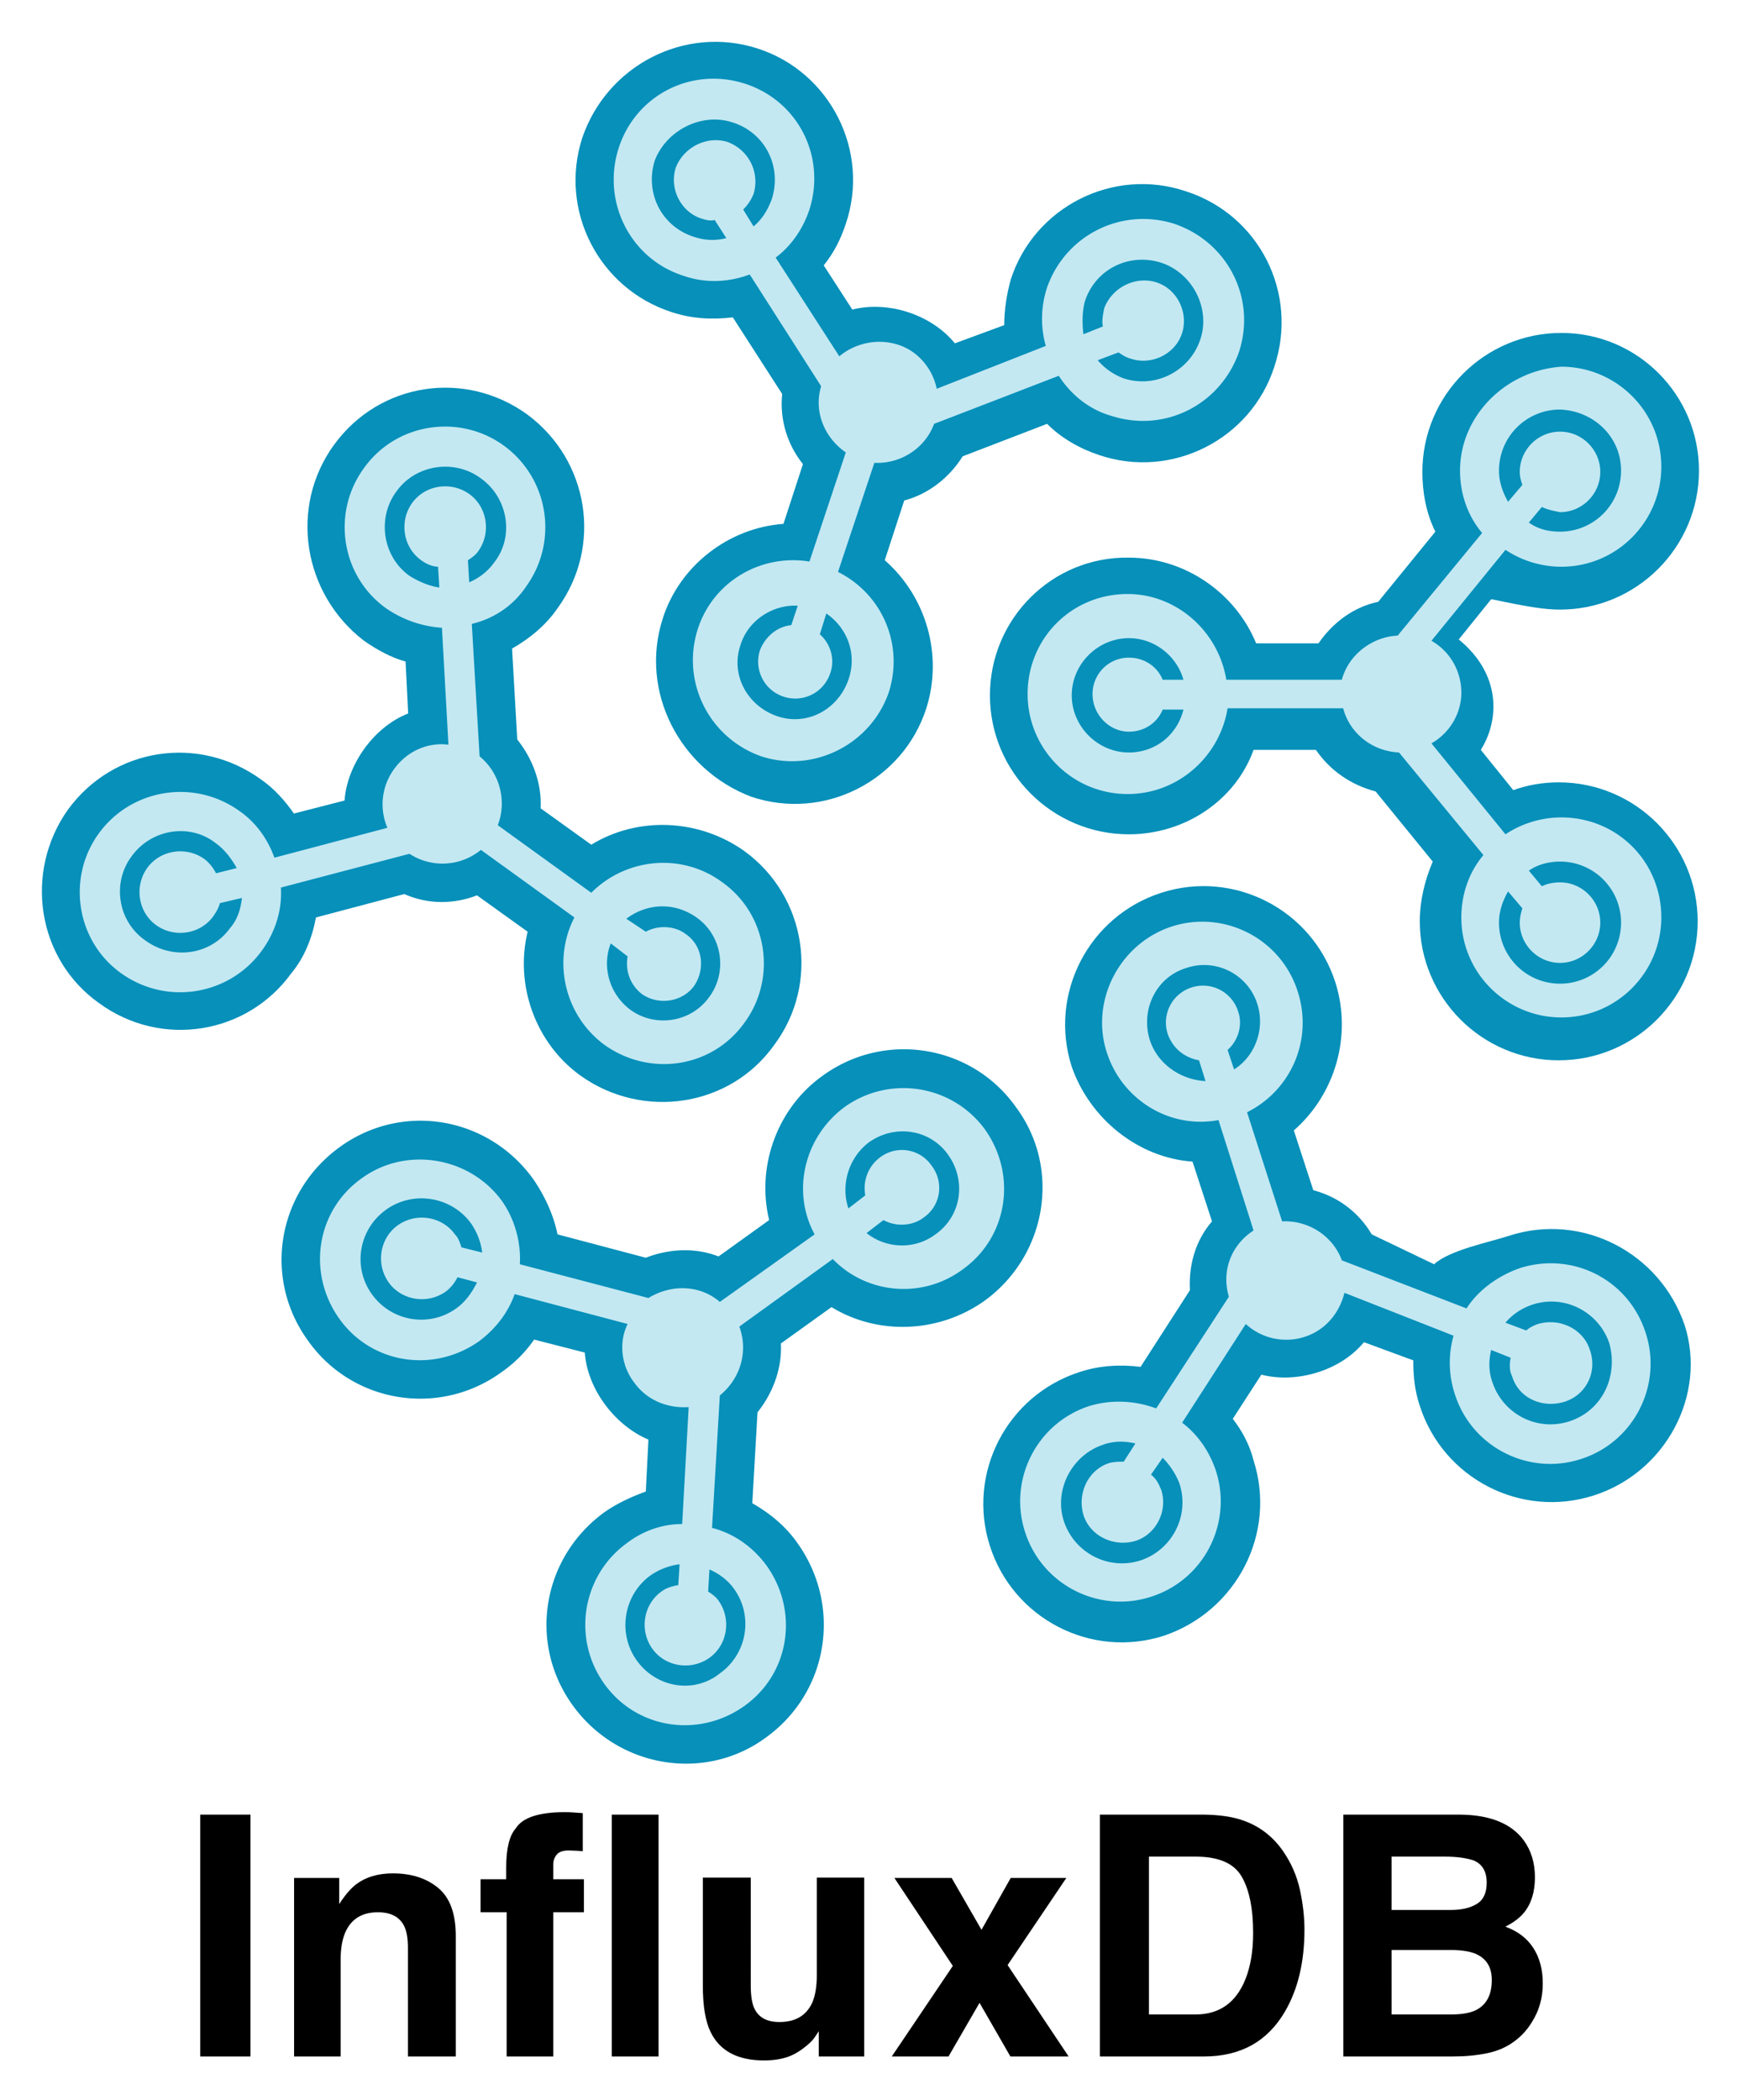 <svg xmlns="http://www.w3.org/2000/svg" role="img" viewBox="-5.45 -5.45 266.64 322.14"><title>InfluxDB logo</title><path fill="#0690BA" d="M82.473 256.2c-6.973-9.564-4.782-22.713 4.781-29.686 1.992-1.394 4.184-2.39 6.375-3.187l.399-7.97c-5.18-2.191-9.364-7.77-9.762-13.348l-7.77-1.992a19.724 19.724 0 0 1-4.981 4.98c-9.563 6.974-22.911 4.782-29.685-4.78-6.973-9.564-4.781-22.713 4.782-29.686 9.562-6.973 22.712-4.781 29.684 4.782 1.794 2.59 3.188 5.578 3.786 8.567l13.547 3.586c3.586-1.395 7.571-1.594 11.157-.2l7.77-5.578c-1.992-8.168 1.195-17.134 8.168-22.114 9.563-6.973 22.911-4.782 29.685 4.781 6.973 9.364 4.782 22.712-4.781 29.685-6.973 4.98-16.337 5.38-23.51.996l-7.769 5.579c.2 3.785-1.195 7.57-3.586 10.559l-.797 13.946c2.79 1.594 5.18 3.586 6.973 6.176 6.774 9.563 4.781 22.712-4.782 29.685-9.363 6.973-22.711 4.781-29.684-4.782z"/><path fill="#C3E8F2" d="M112.157 234.683c-2.191-2.989-5.18-4.981-8.367-5.778l1.195-20.321c3.188-2.59 4.383-6.774 2.989-10.56l14.344-10.36c5.18 5.38 13.747 6.177 19.923 1.595 6.973-4.981 8.367-14.544 3.387-21.517-4.98-6.774-14.544-8.368-21.517-3.387-6.176 4.582-8.168 12.95-4.582 19.525l-14.544 10.36c-2.988-2.59-7.371-2.79-10.957-.598l-19.724-5.18c.2-3.387-.797-6.973-2.789-9.762-4.98-6.774-14.743-8.368-21.517-3.387-6.973 4.98-8.367 14.543-3.386 21.516 4.98 6.973 14.543 8.368 21.516 3.387 2.59-1.992 4.383-4.383 5.38-7.172l17.332 4.582c-1.394 2.79-.996 6.376.996 8.965 1.993 2.79 5.18 3.985 8.368 3.786l-.996 17.93c-2.989 0-5.977.996-8.567 2.989-6.774 4.98-8.368 14.543-3.387 21.516 4.98 6.973 14.544 8.368 21.517 3.387 6.973-4.98 8.367-14.543 3.386-21.516zm15.74-64.949c3.984-2.789 9.363-1.992 12.152 1.993 2.79 3.984 1.993 9.363-1.992 12.153-3.188 2.39-7.57 2.191-10.559-.2l2.59-1.992c1.793.996 4.383.996 6.176-.398 2.59-1.793 3.188-5.38 1.195-7.97-1.793-2.59-5.379-3.187-7.969-1.195-1.793 1.395-2.59 3.586-2.191 5.778l-2.59 1.992c-1.196-3.586 0-7.77 3.187-10.16zm-63.355 25.502c-4.184 2.988-9.961 1.992-12.95-2.192-2.988-4.184-1.992-9.961 2.192-12.95 4.184-2.988 9.961-1.992 12.95 1.992a10.056 10.056 0 0 1 1.793 4.583l-3.188-.797c-.2-.598-.399-1.395-.996-1.992-1.992-2.79-5.977-3.387-8.766-1.395-2.79 1.992-3.387 5.977-1.395 8.766 1.992 2.79 5.977 3.387 8.766 1.395.797-.598 1.395-1.395 1.793-2.192l2.989.797c-.797 1.594-1.793 2.988-3.188 3.985zm27.693 53.99c-2.989-4.184-1.993-9.961 1.992-12.95a10.056 10.056 0 0 1 4.582-1.793l-.199 3.188c-.996.2-1.793.398-2.59.996-2.79 1.992-3.387 5.977-1.395 8.766 1.993 2.79 5.977 3.387 8.766 1.395 2.79-1.992 3.387-5.977 1.395-8.766-.398-.598-.996-.996-1.594-1.395l.2-3.387c1.394.598 2.789 1.594 3.785 2.989 2.988 4.184 1.992 9.961-2.192 12.95-3.984 3.187-9.762 2.191-12.75-1.993z"/><path fill="#0690BA" d="M239.066 223.924c-11.157 3.586-23.11-2.59-26.697-13.746-.797-2.391-.996-4.583-.996-6.973l-7.57-2.79c-3.587 4.383-10.36 6.376-15.74 4.981l-4.383 6.774c1.395 1.793 2.59 3.984 3.188 6.375 3.586 11.157-2.59 23.11-13.747 26.896-11.157 3.586-23.11-2.59-26.696-13.747-3.586-11.157 2.59-23.11 13.746-26.696 2.989-.996 6.176-1.196 9.364-.797l7.57-11.755c-.198-3.785.798-7.57 3.388-10.559l-2.989-9.164c-8.367-.598-15.739-6.575-18.528-14.544-3.586-11.157 2.59-23.11 13.747-26.696 11.157-3.587 23.11 2.59 26.696 13.746 2.59 8.169 0 17.134-6.375 22.712l2.988 9.165c3.786.996 6.973 3.387 8.966 6.774l9.563 4.582c2.39-2.192 8.566-3.387 11.555-4.383 11.157-3.586 23.11 2.59 26.896 13.746 3.386 10.56-2.79 22.513-13.946 26.1z"/><path fill="#C3E8F2" d="M227.71 189.06c-3.387 1.195-6.376 3.386-8.169 6.176l-19.126-7.372c-1.394-3.785-5.18-6.176-9.164-5.977l-5.38-16.735c6.775-3.387 10.161-11.157 7.77-18.528-2.59-8.168-11.355-12.551-19.324-9.961-7.97 2.59-12.552 11.356-9.962 19.325 2.39 7.371 9.762 11.754 17.134 10.36l5.379 16.934c-3.387 2.191-4.98 6.176-3.785 10.16l-11.157 17.134c-3.188-1.195-6.774-1.395-10.16-.398-8.17 2.59-12.552 11.356-9.962 19.325 2.59 8.168 11.356 12.551 19.325 9.961 8.168-2.59 12.551-11.356 9.961-19.325-.996-2.988-2.789-5.578-5.18-7.371l9.763-15.142a9.175 9.175 0 0 0 8.965 1.993c3.187-.997 5.379-3.587 6.176-6.774l16.735 6.574a15.32 15.32 0 0 0 .2 8.966c2.59 8.168 11.355 12.55 19.324 9.96 8.169-2.589 12.552-11.355 9.962-19.324-2.59-8.169-11.157-12.552-19.325-9.962zm-56.78-35.065c-1.395-4.582.996-9.563 5.578-10.957 4.582-1.594 9.563.996 10.958 5.578 1.195 3.786-.399 7.97-3.586 9.962l-.997-2.989c1.594-1.394 2.391-3.785 1.594-5.977a5.647 5.647 0 0 0-7.172-3.586 5.647 5.647 0 0 0-3.586 7.172c.797 2.192 2.59 3.587 4.781 3.985l.997 3.188c-3.786-.2-7.372-2.59-8.567-6.376zm4.582 68.136c1.594 4.981-1.195 10.16-5.977 11.755-4.98 1.594-10.16-1.196-11.754-5.977-1.594-4.782 1.195-10.16 5.977-11.755 1.593-.597 3.386-.597 4.98-.199l-1.793 2.79c-.598 0-1.394 0-2.191.199-3.188.996-4.981 4.582-3.985 7.969.996 3.187 4.582 4.98 7.97 3.984 3.187-.996 4.98-4.582 3.984-7.77-.399-.996-.797-1.793-1.594-2.39l1.793-2.59c.996.996 1.992 2.39 2.59 3.984zm59.768-9.563c-4.98 1.594-10.16-1.195-11.754-5.977-.598-1.593-.598-3.386-.2-4.98l2.99 1.195c-.2.996-.2 1.992.198 2.79.996 3.386 4.583 4.98 7.97 3.984 3.386-.996 5.18-4.582 3.984-7.97-.996-3.187-4.582-4.98-7.97-3.984-.597.2-1.394.598-1.792.996l-3.188-1.195c.996-1.195 2.39-2.191 4.184-2.79 4.98-1.593 10.16 1.196 11.754 5.978 1.395 5.18-1.195 10.36-6.176 11.953z"/><path fill="#0690BA" d="M255.203 66.734c0 11.754-9.563 21.317-21.317 21.317-2.391 0-4.782-.399-10.56-1.594l-4.98 6.176c6.375 5.18 6.375 12.153 3.387 16.935l4.98 6.176c2.192-.797 4.583-1.196 6.973-1.196 11.755 0 21.318 9.563 21.318 21.318 0 11.754-9.563 21.317-21.318 21.317-11.754 0-21.317-9.563-21.317-21.317 0-3.188.797-6.376 1.992-9.165l-8.766-10.758c-3.785-.996-6.973-3.188-9.164-6.375h-9.563c-2.79 7.77-10.56 12.95-19.126 12.95-11.754 0-21.317-9.564-21.317-21.318 0-11.754 9.563-21.317 21.317-21.118 8.567 0 16.337 5.379 19.524 13.149h9.563c2.192-3.188 5.38-5.579 9.165-6.375l8.766-10.759c-1.395-2.789-1.992-5.977-1.992-9.164 0-11.755 9.562-21.318 21.317-21.318 11.754 0 21.118 9.563 21.118 21.119z"/><path fill="#C3E8F2" d="M218.545 66.734c0 3.586 1.196 6.973 3.387 9.562l-12.95 15.74c-3.984.199-7.57 2.988-8.567 6.773h-17.73c-1.196-7.371-7.572-13.149-15.142-13.149-8.567 0-15.34 6.774-15.34 15.34 0 8.368 6.773 15.341 15.34 15.341 7.77 0 14.145-5.777 15.34-13.149h17.732c.996 3.786 4.383 6.575 8.566 6.774l12.95 15.739c-2.191 2.59-3.387 5.977-3.387 9.563 0 8.567 6.973 15.34 15.34 15.34 8.568 0 15.341-6.973 15.341-15.34 0-8.567-6.773-15.34-15.34-15.34-3.188 0-6.176.996-8.567 2.59l-11.356-13.947c2.79-1.593 4.582-4.582 4.582-7.77 0-3.386-1.793-6.375-4.582-7.969l11.356-13.946a15.523 15.523 0 0 0 8.567 2.59c8.567 0 15.34-6.973 15.34-15.34 0-8.567-6.972-15.34-15.34-15.34-8.567.597-15.54 7.57-15.54 15.938zm-50.803 43.232c-4.781 0-8.766-3.985-8.766-8.766 0-4.782 3.985-8.766 8.766-8.766 3.985 0 7.371 2.79 8.368 6.375h-3.188c-.797-1.992-2.79-3.387-5.18-3.387-3.188 0-5.578 2.59-5.578 5.579 0 3.187 2.59 5.777 5.578 5.777 2.39 0 4.383-1.394 5.18-3.387h3.188c-.997 3.985-4.383 6.575-8.368 6.575zm66.144 16.735a9.353 9.353 0 0 1 9.363 9.364 9.353 9.353 0 0 1-9.363 9.364 9.353 9.353 0 0 1-9.364-9.364c0-1.793.598-3.387 1.395-4.782l2.191 2.59c-.2.598-.398 1.395-.398 2.192 0 3.387 2.789 6.176 6.176 6.176s6.176-2.79 6.176-6.176c0-3.387-2.79-6.176-6.176-6.176-.996 0-1.993.199-2.79.597l-1.992-2.39c1.395-.996 3.188-1.395 4.782-1.395zm9.363-59.967a9.353 9.353 0 0 1-9.363 9.363c-1.793 0-3.387-.398-4.782-1.394l1.993-2.391c.796.398 1.793.598 2.789.797 3.387 0 6.176-2.79 6.176-6.176 0-3.387-2.79-6.176-6.176-6.176-3.387 0-6.176 2.789-6.176 6.176 0 .797.199 1.394.398 1.992l-2.191 2.59c-.797-1.395-1.395-2.988-1.395-4.781a9.353 9.353 0 0 1 9.364-9.364c5.18.2 9.363 4.184 9.363 9.364z"/><path fill="#0690BA" d="M110.763 1.984c11.157 3.587 17.333 15.74 13.547 26.896-.797 2.391-1.793 4.383-3.386 6.376l4.383 6.773c5.578-1.394 12.152.797 15.739 5.18l7.57-2.789c0-2.39.399-4.781.996-6.973 3.586-11.157 15.74-17.333 26.896-13.547 11.157 3.586 17.333 15.54 13.548 26.895-3.587 11.157-15.74 17.333-26.896 13.548-2.989-.996-5.778-2.59-7.97-4.782l-12.95 4.981c-1.991 3.188-5.179 5.778-8.964 6.774l-2.989 9.164c6.376 5.579 8.965 14.544 6.376 22.712-3.587 11.157-15.74 17.333-26.896 13.548-10.958-4.184-17.134-16.138-13.548-27.294 2.59-8.169 10.16-13.946 18.528-14.544l2.989-9.165c-2.39-2.988-3.586-6.773-3.188-10.758l-7.57-11.754c-3.188.398-6.376.199-9.364-.797-11.157-3.586-17.333-15.54-13.747-26.697 3.785-11.157 15.74-17.333 26.896-13.747z"/><path fill="#C3E8F2" d="M99.407 36.85c3.387 1.195 6.973.996 10.16-.2l10.958 17.134c-1.195 3.984.598 7.969 3.785 10.16l-5.578 16.735c-7.371-1.195-14.743 2.989-17.134 10.36-2.59 8.169 1.793 16.735 9.763 19.525 7.969 2.59 16.735-1.793 19.524-9.762 2.39-7.372-.996-15.142-7.77-18.529l5.578-16.735c3.985.2 7.77-2.191 9.165-5.977l19.126-7.371c1.793 2.79 4.582 5.18 8.168 6.176 8.168 2.59 16.735-1.793 19.524-9.961 2.59-8.169-1.793-16.736-9.961-19.525-8.168-2.59-16.735 1.793-19.524 9.762a15.32 15.32 0 0 0-.2 8.966l-16.735 6.574c-.597-2.988-2.789-5.777-5.976-6.774-3.188-.996-6.575-.199-8.966 1.793l-9.762-15.14c2.39-1.794 4.184-4.384 5.18-7.372 2.59-8.169-1.793-16.735-9.961-19.325-8.169-2.59-16.736 1.793-19.325 9.961-2.59 8.168 1.793 16.934 9.96 19.524zm25.302 61.96c-1.594 4.581-6.375 7.171-10.958 5.578-4.582-1.594-7.172-6.376-5.578-10.958 1.195-3.785 4.98-6.176 8.766-5.977l-.996 2.989c-2.192.199-3.985 1.793-4.782 3.785a5.647 5.647 0 0 0 3.586 7.172 5.647 5.647 0 0 0 7.173-3.586c.797-2.191 0-4.582-1.594-5.977l.996-3.187c3.188 2.191 4.781 6.176 3.387 10.16zm36.26-57.976c1.593-4.98 6.773-7.57 11.754-5.977 4.781 1.594 7.57 6.973 5.977 11.755-1.594 4.781-6.774 7.57-11.755 5.976-1.594-.597-2.988-1.593-3.984-2.789l3.187-1.195c.598.398 1.196.797 1.993.996 3.187.996 6.773-.797 7.77-3.985.996-3.187-.798-6.773-3.985-7.77-3.188-.996-6.774.797-7.97 3.985-.198.996-.398 1.992-.198 2.79l-2.989 1.195c-.2-1.594-.2-3.387.2-4.981zM106.977 13.34c4.98 1.594 7.57 6.774 5.976 11.755-.597 1.594-1.394 2.988-2.789 4.184l-1.594-2.59a7.164 7.164 0 0 0 1.594-2.391c.996-3.387-.797-6.774-3.984-7.97-3.188-.995-6.774.798-7.97 3.985-.996 3.188.797 6.774 3.985 7.77.598.2 1.395.399 1.992.2l1.793 2.789c-1.593.398-3.187.398-4.98-.2-4.981-1.593-7.57-6.773-5.977-11.754 1.793-4.582 7.172-7.371 11.954-5.778z"/><path fill="#0690BA" d="M34.658 114.15c1.992 1.394 3.586 3.187 4.98 5.18l7.77-1.993c.399-5.578 4.583-11.356 9.763-13.348l-.399-7.969c-2.191-.598-4.383-1.793-6.375-3.188-9.364-7.172-11.555-20.52-4.582-30.083 6.973-9.563 20.122-11.555 29.685-4.582 9.363 6.973 11.555 20.122 4.582 29.685-1.793 2.59-4.184 4.582-6.973 6.176l.797 13.946c2.39 2.988 3.785 6.773 3.586 10.559l7.77 5.578c7.172-4.383 16.536-3.984 23.509.996 9.563 6.973 11.555 20.322 4.582 29.685-6.774 9.563-20.122 11.555-29.685 4.782-6.973-4.981-10.16-13.946-8.168-22.115l-7.77-5.578c-3.586 1.395-7.571 1.395-11.157-.2l-13.548 3.587c-.597 3.188-1.793 6.176-3.785 8.567-6.774 9.363-19.923 11.555-29.486 4.582-9.563-6.774-11.555-20.122-4.781-29.685 6.973-9.563 20.122-11.555 29.685-4.582z"/><path fill="#C3E8F2" d="M34.658 140.448c2.191-2.989 3.188-6.375 2.988-9.762l19.724-5.18a9.286 9.286 0 0 0 10.957-.598l14.345 10.36c-3.387 6.574-1.594 14.942 4.582 19.524 6.973 4.981 16.536 3.586 21.517-3.387 4.98-6.773 3.586-16.536-3.387-21.516-6.176-4.582-14.743-3.786-20.122 1.594l-14.345-10.36c1.395-3.586.399-7.97-2.789-10.56l-1.195-20.32c3.387-.797 6.375-2.79 8.367-5.778 4.981-6.973 3.387-16.536-3.387-21.517-6.773-4.98-16.535-3.586-21.516 3.387-4.98 6.774-3.586 16.536 3.387 21.517a17.076 17.076 0 0 0 8.567 2.988l.996 17.93c-3.188-.398-6.376.997-8.368 3.786a9.149 9.149 0 0 0-.996 8.965l-17.333 4.582c-.996-2.789-2.789-5.379-5.379-7.172-6.973-4.98-16.536-3.387-21.517 3.387-4.98 6.774-3.586 16.536 3.387 21.517 6.973 4.98 16.536 3.387 21.517-3.387zm66.741-5.18c3.985 2.79 4.782 8.367 1.992 12.153-2.789 3.984-8.367 4.781-12.152 1.992-3.188-2.39-4.383-6.574-2.989-10.16l2.59 1.992c-.398 2.191.399 4.383 2.192 5.777 2.59 1.793 6.176 1.196 7.969-1.195 1.793-2.59 1.394-6.176-1.196-7.97-1.793-1.394-4.383-1.394-6.176-.398l-2.988-1.992c3.188-2.39 7.371-2.59 10.758-.2zM57.37 82.87c-4.183-2.988-4.98-8.965-1.991-12.95 2.988-4.184 8.965-4.98 12.95-1.992 4.183 2.988 5.18 8.965 1.992 12.95-.996 1.394-2.391 2.39-3.786 2.988l-.199-3.387c.598-.398 1.195-.797 1.594-1.394 1.992-2.79 1.395-6.774-1.395-8.766-2.789-1.993-6.773-1.395-8.766 1.394-1.992 2.79-1.394 6.774 1.395 8.766.797.598 1.793.996 2.59.996l.2 3.188c-1.396-.2-2.99-.797-4.583-1.793zm-42.634 43.033c2.988-4.184 8.965-5.18 12.95-1.992 1.394.996 2.39 2.39 3.188 3.785l-3.188.797c-.399-.797-.996-1.594-1.793-2.191-2.79-1.993-6.774-1.395-8.766 1.394-1.992 2.79-1.395 6.774 1.394 8.766 2.79 1.993 6.774 1.395 8.766-1.394.399-.598.797-1.196.997-1.993l3.386-.796c-.199 1.593-.597 3.187-1.793 4.582-2.988 4.184-8.766 4.98-12.95 1.992-4.382-2.988-5.18-8.965-2.19-12.95z"/><path d="M32.975 309.973v-37.092h-7.702v37.092zm-3.851-37.822zm32.647 11.968c-1.797-1.489-4.116-2.226-6.957-2.226-2.262 0-4.13.551-5.612 1.661-.816.616-1.689 1.632-2.613 3.042v-4.001h-6.922v27.379h7.143v-14.845c0-1.696.236-3.085.709-4.18.902-2.061 2.577-3.092 5.003-3.092 1.983 0 3.328.701 4.03 2.112.387.773.58 1.883.58 3.321v16.685h7.344v-18.467c0-3.443-.902-5.905-2.706-7.387zm-9.599-2.305zm30.277-9.269c-.372-.029-.78-.043-1.238-.043-3.973 0-6.485.823-7.523 2.469-.988 1.109-1.482 3.128-1.482 6.063v1.761h-3.93v5.061h4.001v22.118h7.151v-22.118h4.703v-5.061h-4.703v-2.312c0-.537.179-1.031.537-1.475.365-.444 1.016-.651 1.961-.63.952.029 1.625.064 2.033.115v-5.841c-.644-.05-1.145-.086-1.51-.107zm13.135 37.428v-37.092h-7.172v37.092zm14.144-27.429h-7.351v16.535c0 3.135.394 5.511 1.181 7.122 1.41 2.92 4.144 4.381 8.203 4.381 1.41 0 2.641-.186 3.686-.558 1.052-.365 2.14-1.052 3.264-2.061.365-.322.687-.687.952-1.109.272-.415.437-.673.501-.752v3.872h6.972v-27.429h-7.272v14.924c0 1.761-.236 3.178-.701 4.252-.909 1.983-2.584 2.97-5.032 2.97-1.911 0-3.2-.694-3.851-2.09-.372-.787-.551-1.961-.551-3.522zm5.032-.73zm16.606 28.159h8.704l4.76-8.224 4.731 8.224h8.933l-9.362-14.015 9.012-13.364h-8.532l-4.481 7.952-4.581-7.952h-8.783l8.962 13.492zm39.454-30.65h7.151c3.522 0 5.877 1.009 7.058 3.035 1.181 2.018 1.775 4.917 1.775 8.69 0 2.734-.394 5.096-1.181 7.072-1.446 3.608-3.994 5.411-7.652 5.411h-7.151zm14.194-5.633c-1.525-.508-3.436-.773-5.733-.809h-15.983v37.092h15.983c5.605 0 9.742-2.305 12.426-6.922 1.983-3.421 2.97-7.594 2.97-12.526 0-1.947-.236-3.994-.701-6.141-.472-2.147-1.353-4.144-2.641-5.991-1.611-2.283-3.715-3.851-6.32-4.703zm23.027 5.633h8.153c1.797 0 3.271.193 4.431.58 1.339.551 2.011 1.696 2.011 3.421 0 1.56-.508 2.648-1.525 3.257-1.009.616-2.333.923-3.958.923h-9.112zm0 14.323h9.234c1.611.014 2.863.222 3.751.623 1.596.723 2.391 2.047 2.391 3.98 0 2.283-.823 3.822-2.462 4.631-.909.437-2.176.651-3.801.651h-9.112zm20.285-16.814c-1.897-2.57-5.118-3.887-9.663-3.951h-18.023v37.092h16.814c1.897 0 3.65-.165 5.268-.501 1.625-.336 3.028-.959 4.216-1.861 1.059-.787 1.94-1.761 2.641-2.92 1.109-1.746 1.661-3.715 1.661-5.912 0-2.133-.48-3.944-1.446-5.44-.959-1.489-2.391-2.584-4.288-3.271 1.238-.637 2.183-1.339 2.82-2.112 1.138-1.374 1.711-3.2 1.711-5.461 0-2.197-.573-4.087-1.711-5.662z"/></svg>